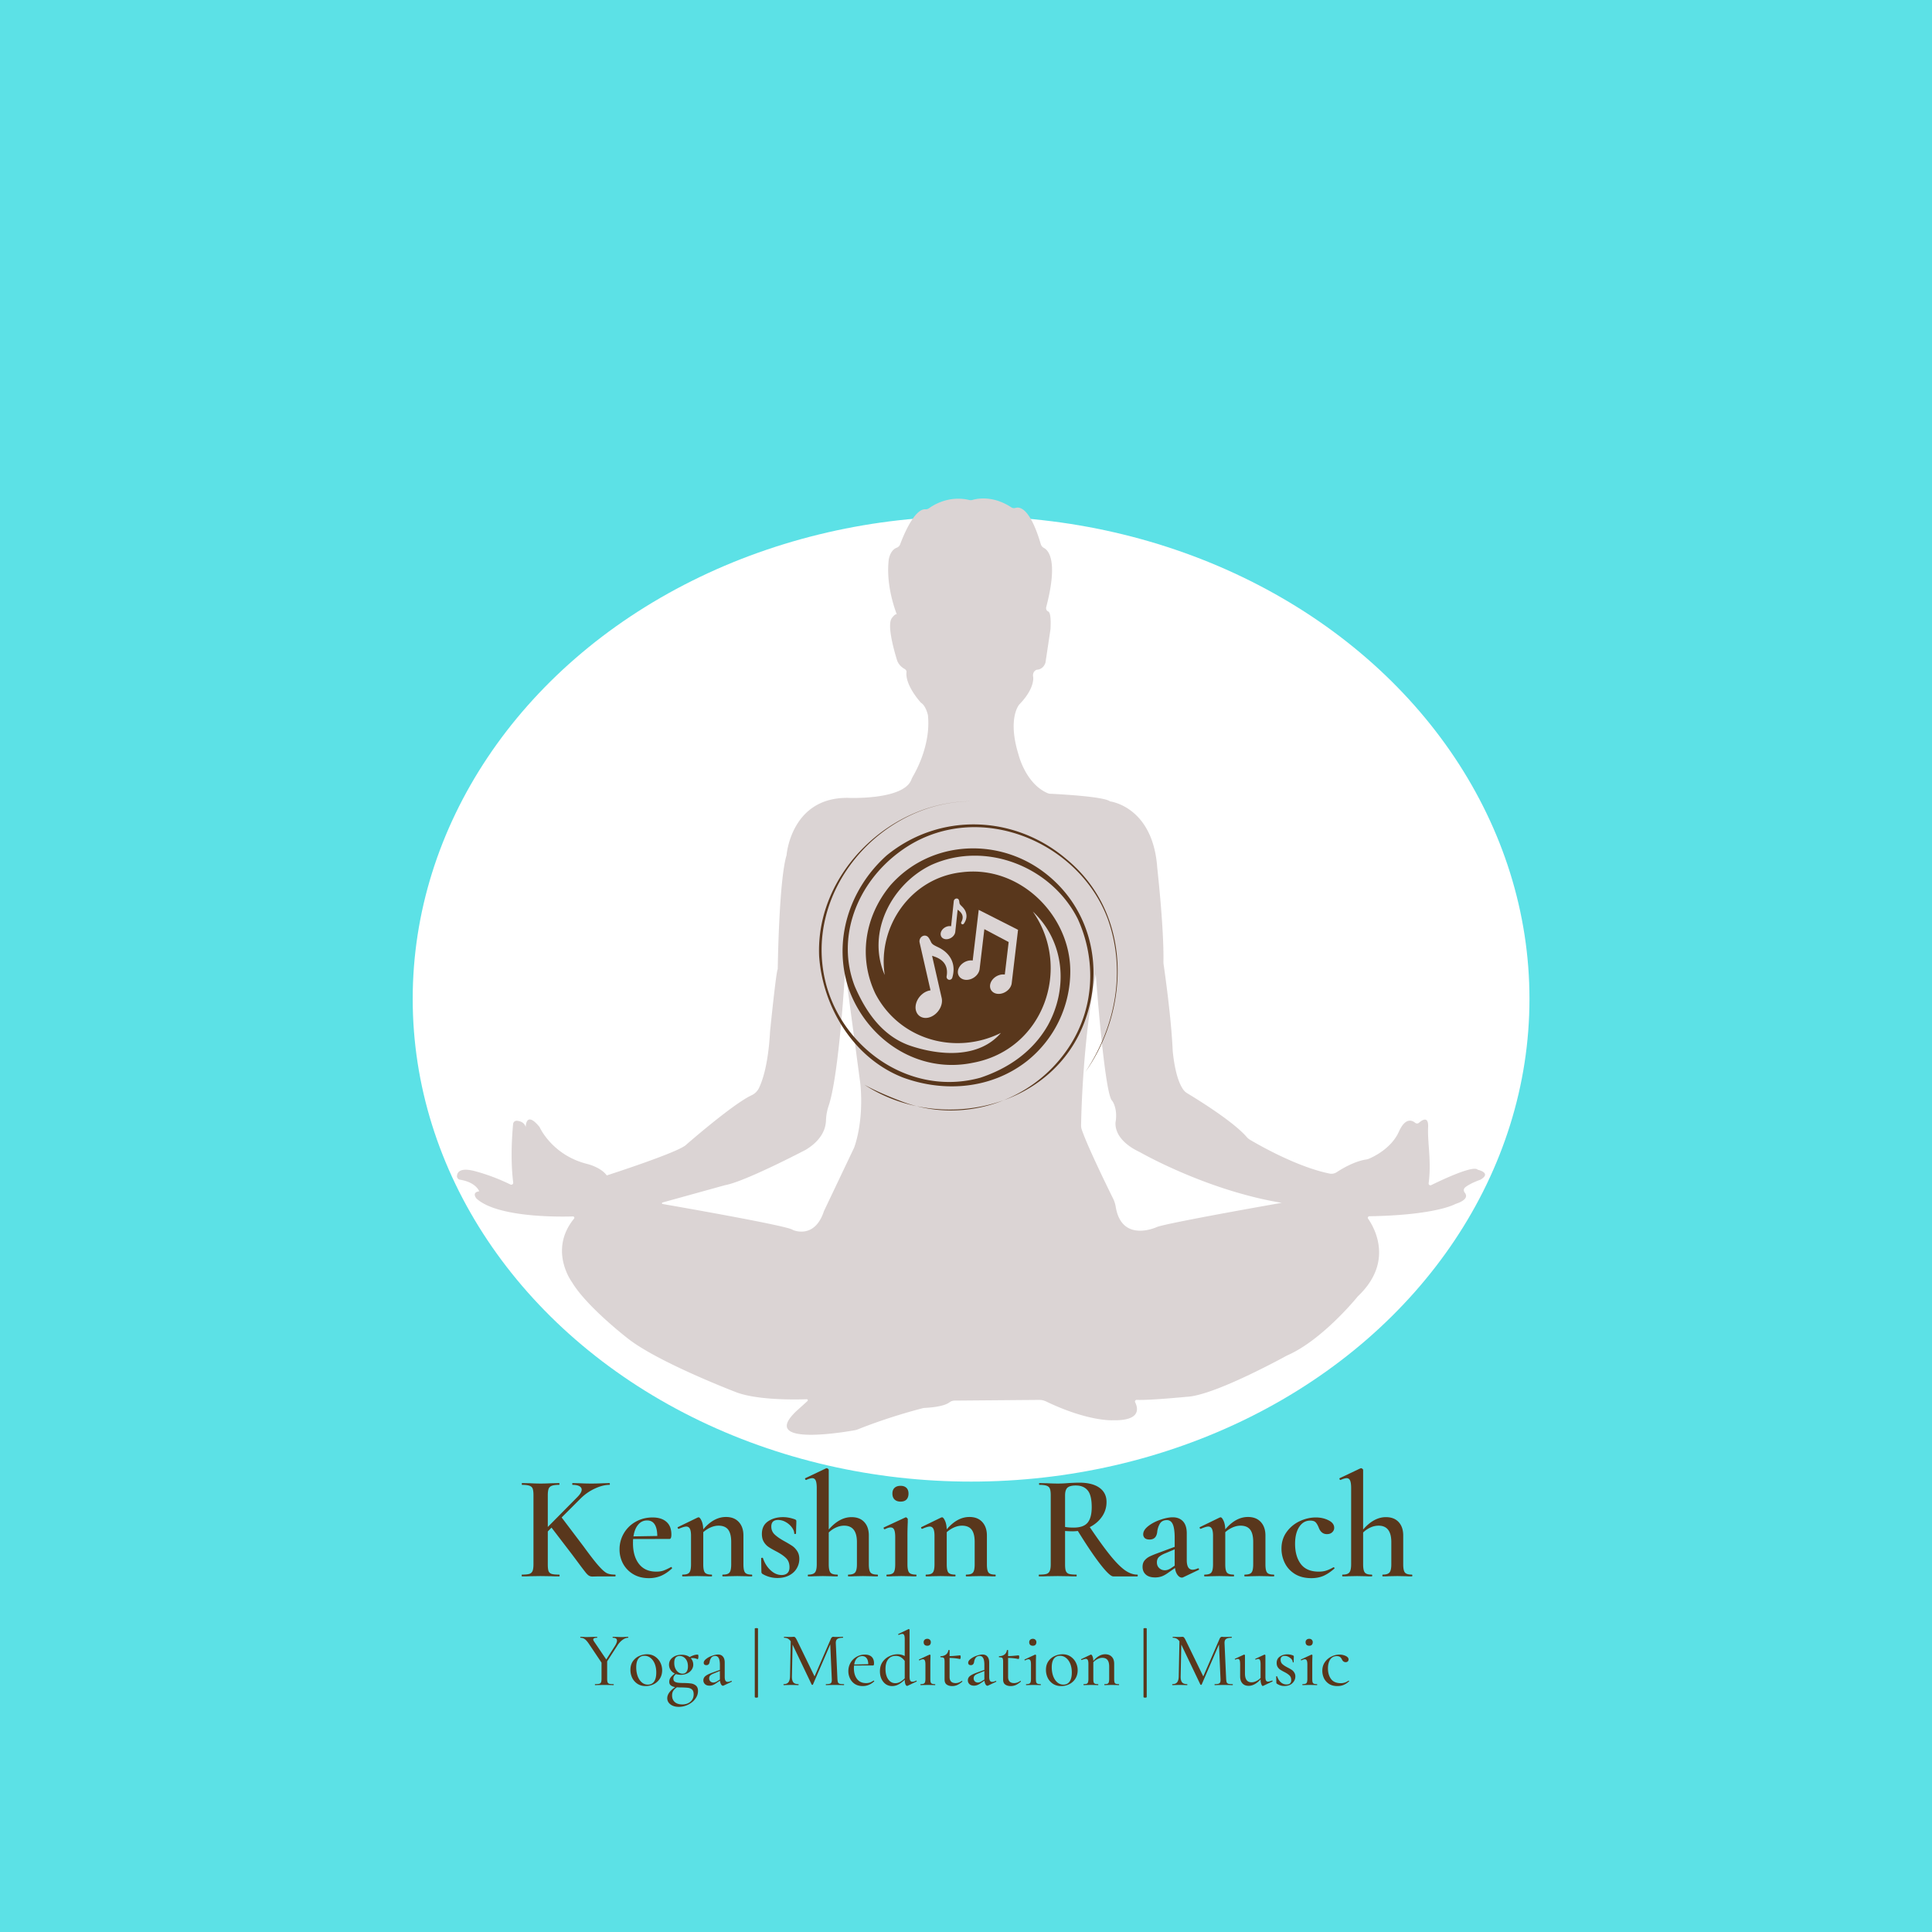 <svg xmlns="http://www.w3.org/2000/svg" xmlns:xlink="http://www.w3.org/1999/xlink" width="500" height="500" version="1.0" viewBox="0 0 375 375"><defs><path id="a" fill="#fff" d="M-37.5-37.5h450v450h-450z"/></defs><defs><clipPath id="c"><path d="M185 176h12.61v17H185Zm0 0"/></clipPath><clipPath id="d"><path d="M177.36 181H186v16.61h-8.64Zm0 0"/></clipPath><clipPath id="e"><path d="M182 174.36h6V183h-6Zm0 0"/></clipPath><filter id="b" width="1.613" height="1.719" x="-.306" y="-.36" style="color-interpolation-filters:sRGB"><feGaussianBlur result="blur" stdDeviation="27.665 28.086"/></filter></defs><use xlink:href="#a"/><use xlink:href="#a"/><path fill="#5ce1e6" d="M-37.5-37.5h450v450h-450z"/><ellipse cx="188.487" cy="193.887" rx="108.382" ry="93.69" style="fill:#fff;fill-rule:evenodd;stroke-width:.755;filter:url(#b);fill-opacity:1"/><path fill="#dbd4d4" d="M286.817 227.042c-.817-.942-7.043 2.016-9.02 2.992a.347.347 0 0 1-.496-.363c.567-4.274-.246-7.93-.105-10.844.11-2.262-1.117-1.473-1.77-.902a.58.58 0 0 1-.754.004c-.609-.504-1.894-1.051-3.144 1.718-1.469 3.27-4.926 4.887-5.867 5.282a1.962 1.962 0 0 1-.473.125c-2.262.34-4.633 1.746-5.723 2.46-.41.27-.914.376-1.402.274-6.277-1.27-13.7-5.527-15.453-6.566a2.749 2.749 0 0 1-.64-.543c-2.63-3.051-9.86-7.477-11.493-8.457a2.67 2.67 0 0 1-.754-.664c-1.726-2.278-2.11-7.75-2.11-7.75-.273-6.227-1.523-15.024-1.757-16.625a3.257 3.257 0 0 1-.031-.516c.11-6.555-1.2-18.191-1.2-18.191-.816-11.954-9.167-12.926-9.167-12.926-1.165-.957-10.145-1.414-11.645-1.485a1.331 1.331 0 0 1-.414-.09c-4.32-1.812-5.691-7.468-5.691-7.468-2.235-7.172.152-9.785.152-9.785 3.055-3.137 2.683-5.301 2.683-5.301-.222-1.121.668-1.422.668-1.422 1.418-.074 1.72-1.418 1.72-1.418l.968-6.426c.14-2.539-.125-3.328-.445-3.468-.325-.137-.47-.52-.38-.86 2.34-8.914.462-10.996-.456-11.476a1.245 1.245 0 0 1-.614-.774c-2.074-7-4.074-7.25-4.886-6.996a.955.955 0 0 1-.817-.105c-3.582-2.348-6.648-1.707-7.558-1.438a1.1 1.1 0 0 1-.563.02c-3.855-.93-6.851.863-7.851 1.586-.207.144-.45.226-.7.21-2.148-.136-4.27 5.079-4.914 6.801-.113.301-.351.54-.652.653-1.316.484-1.559 2.324-1.559 2.324-.523 4.484.907 8.883 1.555 10.598-.187-.051-.484.109-.96.753-.915 1.239.26 5.688.991 8.082.235.774.786 1.383 1.485 1.778.511.285.36.742.36.742-.153 2.617 2.835 5.828 2.835 5.828.965.602 1.34 2.39 1.34 2.39.555 5.278-1.914 10.15-2.813 11.723-.16.278-.304.555-.421.852-1.583 3.984-12.348 3.488-12.348 3.488-11.031-.074-11.856 11.133-11.856 11.133-1.492 4.856-1.71 22.113-1.71 22.113-.301.223-1.493 12.102-1.493 12.102-.34 6.234-1.422 9.465-2.152 10.969a3.023 3.023 0 0 1-1.457 1.418c-3.652 1.71-12.649 9.57-12.649 9.57-1.265 1.418-15.433 5.977-15.433 5.977-1.195-1.625-3.805-2.227-3.805-2.227-6.86-1.715-9.246-7.172-9.246-7.172-2.684-3.285-2.684 0-2.684 0-.277-.91-1.105-1.152-1.71-1.207a.689.689 0 0 0-.739.629c-.547 5.855-.183 9.8.02 11.352a.38.38 0 0 1-.543.39 38.007 38.007 0 0 0-6.801-2.57c-2.945-.801-3.516.176-3.574.906a.696.696 0 0 0 .59.73c3.129.497 3.73 2.25 3.73 2.25-1.566.223-.52 1.419-.52 1.419 4.063 3.68 15.899 3.546 18.708 3.46a.262.262 0 0 1 .21.434c-5.035 6.2-.351 12.39-.351 12.39 2.836 4.708 10.664 10.758 10.664 10.758 5.742 4.633 20.953 10.458 20.953 10.458 4.086 1.664 11.781 1.519 13.91 1.445.188-.008.278.226.14.351l-2.046 1.848c-7.492 6.938 8.652 4.273 11.223 3.816.218-.043.433-.105.644-.187 5.907-2.367 11.559-3.836 12.578-4.094a1.6 1.6 0 0 1 .329-.05c3.12-.16 4.351-.715 4.835-1.083.286-.218.641-.336.997-.34l16.394-.136c.469-.004.938.101 1.363.304 8.184 3.934 12.934 3.649 12.934 3.649 5.527.117 4.918-2.352 4.355-3.48a.327.327 0 0 1 .305-.477c2.434.117 9.73-.598 9.73-.598 5.368-.226 19.391-7.992 19.391-7.992 6.934-2.988 13.793-11.504 13.793-11.504 7.016-6.644 3.235-13.285 1.992-15.074a.302.302 0 0 1 .246-.473c13.016-.21 16.707-2.383 16.707-2.383 2.458-.804 2.215-1.707 1.797-2.214a.705.705 0 0 1 .086-1.004c1.04-.844 2.965-1.489 2.965-1.489 2.3-1.34-.531-1.941-.531-1.941zm-121.063-4.215-5.824 12.242c-1.828 5.606-6.05 3.66-6.05 3.66-.622-.726-21.329-4.347-25.278-5.035-.152-.027-.164-.246-.012-.289l12.157-3.367c3.882-.688 15.644-6.863 15.644-6.863 3.207-1.934 3.883-4.219 3.93-5.664a9.87 9.87 0 0 1 .508-2.84c1.824-5.39 2.918-21.59 3.16-25.528.004-.101.152-.105.168-.004l2.851 21.332c.688 7.665-1.254 12.356-1.254 12.356zm58.813 15.332s-6.86 3.219-8.012-3.96a5.694 5.694 0 0 0-.512-1.571c-1.273-2.578-5.086-10.39-6.086-13.418a2.204 2.204 0 0 1-.117-.762c.036-2.437.356-16.379 2.848-29.37 0 0 1.652 22.718 3.117 24.51.082.102.164.204.223.313.265.48.77 1.676.562 3.492-.008.079-.02.165-.035.243-.094.5-.433 3.582 4.696 5.996 0 0 12.906 7.433 27.527 9.836.004-.004-22.152 3.886-24.211 4.691zm0 0"/><path fill="#59371c" d="M167.742 210.52c14.535 9.539 36.727 4.828 42.91-12.575 3.641-10.148 1.094-21.75-8.004-28.636-9.093-6.887-22.191-6.16-29.832 2.539-5.093 6.16-6.183 14.136-2.91 21.023 4.73 9.063 15.645 11.965 24.375 7.613-4.367 5.075-12.004 4.352-17.46 2.54-5.458-1.813-8.735-6.528-10.919-11.602-3.636-9.426.368-19.938 8.735-26.098 14.187-10.515 34.562-2.539 40.383 13.047 3.636 10.152 1.453 21.027-4.368 29.727 8.73-12.325 9.098-30.813-3.636-41.325-10.188-8.699-24.739-9.062-34.926-.726-7.278 6.523-10.55 16.676-7.278 26.101 3.641 9.786 13.461 16.313 24.012 14.137 13.824-2.539 19.281-18.488 11.64-29.363 6.188 5.8 6.915 14.863 2.911 22.113-2.91 5.074-7.637 8.336-13.094 10.149-13.097 3.625-26.195-5.075-29.832-17.762-5.094-18.125 10.547-36.25 28.738-35.887-16.007-.363-30.921 13.774-30.195 30.086.727 10.152 6.914 19.938 16.371 23.563 8.004 2.902 17.098 2.175 24.012-3.262a22.29 22.29 0 0 0 3.52-3.531 22.026 22.026 0 0 0 2.648-4.223 22.203 22.203 0 0 0 1.64-4.7 21.97 21.97 0 0 0 .56-4.945c0-10.875-9.825-20.664-21.102-19.214-9.82 1.09-16.371 10.515-14.914 19.941-3.641-8.34 1.453-17.766 9.093-21.39 10.551-4.712 23.285.363 28.38 10.515 3.636 7.973 3.273 17.398-1.821 25.012-7.277 10.87-21.102 14.86-32.652 10.285-4.766-1.817-6.985-3.152-6.985-3.152Zm-45.83 107.183c.02 0 .031.031.031.094 0 .062-.012.093-.031.093-.344 0-.711.14-1.094.422-.387.281-.73.668-1.031 1.156l-1.938 3v3.391c0 .313.032.543.094.688.063.136.172.23.328.28.164.044.438.063.813.063.031 0 .047.032.047.094 0 .063-.016.094-.047.094-.313 0-.555-.004-.719-.016l-1.063-.015-1.046.015c-.188.012-.446.016-.766.016-.012 0-.016-.031-.016-.094 0-.062.004-.094.016-.094.375 0 .644-.02.812-.062a.518.518 0 0 0 .36-.297c.062-.145.094-.367.094-.672v-3.14l-2.422-3.61c-.305-.457-.578-.773-.828-.953a1.413 1.413 0 0 0-.829-.266c-.03 0-.046-.031-.046-.093 0-.063.015-.094.046-.094l.532.015c.238.024.41.032.515.032.344 0 .785-.008 1.328-.032l.829-.015c.02 0 .03.031.03.094 0 .062-.01.093-.03.093-.493 0-.735.117-.735.344 0 .094.055.227.172.39l2.36 3.485 1.734-2.719c.226-.383.344-.695.344-.937 0-.375-.274-.563-.813-.563-.023 0-.031-.031-.031-.093 0-.063.008-.094.031-.094l.719.015c.406.024.765.032 1.078.032.176 0 .383-.008.625-.032Zm3.408 9.562c-.594 0-1.117-.14-1.563-.422a2.941 2.941 0 0 1-1.031-1.14 3.534 3.534 0 0 1-.36-1.594c0-.645.157-1.195.47-1.656.32-.457.726-.797 1.218-1.016a3.671 3.671 0 0 1 1.531-.344c.594 0 1.11.149 1.547.438.446.293.79.68 1.031 1.156.239.469.36.969.36 1.5 0 .617-.149 1.156-.438 1.625a2.937 2.937 0 0 1-1.172 1.078 3.47 3.47 0 0 1-1.593.375Zm.437-.281c.508 0 .906-.191 1.188-.578.289-.395.437-.988.437-1.781 0-.633-.101-1.196-.297-1.688-.199-.488-.476-.867-.828-1.14a1.85 1.85 0 0 0-1.172-.407c-.511 0-.906.196-1.187.578-.274.375-.406.93-.406 1.657 0 .625.093 1.199.28 1.718.196.512.462.914.798 1.204.343.292.738.437 1.187.437Zm7.069-.312c.54.011.977.042 1.313.093a1.8 1.8 0 0 1 .921.39c.282.227.422.583.422 1.063 0 .551-.18 1.063-.531 1.532-.344.468-.809.843-1.39 1.125a4.073 4.073 0 0 1-1.813.422c-.68 0-1.219-.165-1.625-.485-.406-.312-.61-.71-.61-1.187 0-.73.508-1.45 1.532-2.157-.367-.062-.649-.18-.844-.343-.2-.157-.297-.383-.297-.688 0-.3.082-.57.25-.812.176-.25.453-.516.828-.797a1.904 1.904 0 0 1-.828-.703 1.823 1.823 0 0 1-.297-1c0-.57.227-1.036.688-1.391.469-.363 1.05-.547 1.75-.547.633 0 1.156.152 1.562.453.282-.156.547-.273.797-.36.25-.081.52-.124.813-.124.03 0 .05.039.062.11.02.073.031.156.031.25 0 .116-.015.241-.046.374-.032.125-.07.18-.11.157a2.474 2.474 0 0 0-1.015-.22c-.149 0-.25.009-.313.016.32.368.484.79.484 1.266a1.7 1.7 0 0 1-.312.984 2.171 2.171 0 0 1-.86.72 2.772 2.772 0 0 1-1.234.265 3.42 3.42 0 0 1-.953-.14c-.18.148-.309.292-.39.437a.936.936 0 0 0-.11.453c0 .23.066.406.203.531.133.117.352.2.656.25.301.043.723.063 1.266.063Zm-.922-5.25c-.324 0-.578.109-.765.328-.18.21-.266.543-.266 1 0 .437.078.82.234 1.14.157.313.352.555.594.719a1.3 1.3 0 0 0 .766.25c.32 0 .578-.113.765-.344.196-.238.297-.597.297-1.078 0-.613-.156-1.101-.469-1.469-.312-.363-.699-.546-1.156-.546Zm.516 9.406c.656 0 1.187-.18 1.594-.531.414-.356.625-.836.625-1.438 0-.398-.094-.695-.282-.89-.187-.188-.445-.31-.765-.36-.313-.043-.758-.07-1.328-.078a8.6 8.6 0 0 1-.86-.031 2.378 2.378 0 0 0-.703.656c-.168.25-.25.555-.25.922 0 .539.172.969.516 1.281.351.313.836.469 1.453.469Zm9.544-4.563c.039 0 .066.028.078.078.008.043-.008.075-.047.094l-1.547.735a.237.237 0 0 1-.125.03c-.136 0-.257-.09-.36-.265-.105-.176-.179-.414-.218-.719l-.75.5c-.242.168-.46.29-.656.36-.188.07-.39.11-.61.11-.386 0-.683-.102-.89-.298a.973.973 0 0 1-.313-.75c0-.312.125-.578.375-.797.258-.218.672-.43 1.235-.64l1.594-.578v-.985c0-.601-.079-1.039-.235-1.312-.148-.27-.37-.406-.672-.406-.336 0-.59.117-.765.343-.168.23-.274.492-.313.782-.062.437-.273.656-.625.656-.18 0-.312-.04-.406-.125a.467.467 0 0 1-.125-.328c0-.25.156-.5.469-.75a3.81 3.81 0 0 1 1.14-.61c.446-.164.836-.25 1.172-.25.414 0 .735.137.953.407.227.261.344.64.344 1.14v2.766c0 .344.047.601.14.765a.473.473 0 0 0 .438.235c.188 0 .414-.063.688-.188ZM139.73 326v-1.672l-1.25.515c-.274.106-.48.23-.625.375-.137.137-.204.32-.204.547a.8.8 0 0 0 .235.594.82.82 0 0 0 .594.219c.195 0 .421-.07.671-.219Zm6.77-9.891c0-.062.11-.094.329-.094.195 0 .297.032.297.094v13.281c0 .04-.032.07-.094.094a.791.791 0 0 1-.438 0c-.062-.023-.093-.055-.093-.094Zm17.292 10.781c.03 0 .047.032.047.094 0 .063-.016.094-.047.094-.313 0-.57-.004-.766-.016l-1.031-.015-1 .015c-.168.012-.39.016-.672.016-.024 0-.031-.031-.031-.094 0-.062.007-.094.03-.094.333 0 .579-.023.735-.078a.481.481 0 0 0 .328-.281c.063-.145.082-.367.063-.672l-.297-6.672-3.36 7.781c-.023.043-.058.063-.109.063a.182.182 0 0 1-.14-.063l-3.703-7.75-.125 6.172c-.012.532.082.918.28 1.157.196.23.524.343.985.343.02 0 .031.032.031.094 0 .063-.011.094-.03.094a8.65 8.65 0 0 1-.641-.016l-.813-.015-.812.015a8.043 8.043 0 0 1-.594.016c-.031 0-.047-.031-.047-.094 0-.062.016-.094.047-.094.406 0 .707-.117.906-.36.195-.237.3-.616.313-1.14l.14-6.812c-.305-.457-.726-.688-1.265-.688-.032 0-.047-.031-.047-.093 0-.063.015-.094.047-.094l.593.015c.102.012.25.016.438.016.195 0 .363-.004.5-.016.133-.007.238-.015.312-.015a.38.38 0 0 1 .313.14c.082.086.207.297.375.641l3.36 6.906 3.171-7.312c.113-.25.266-.375.453-.375.05 0 .125.008.219.015.101.012.234.016.39.016l.75-.016c.114-.007.286-.015.516-.015.02 0 .031.031.031.094 0 .062-.011.093-.03.093-.5 0-.86.078-1.079.235-.21.148-.309.422-.297.828l.313 6.906c.02.313.054.543.109.688.063.136.176.23.344.28.164.044.43.063.797.063Zm5.794-.687c.03 0 .054.023.078.062.031.032.035.063.015.094-.668.605-1.406.906-2.218.906-.594 0-1.102-.133-1.516-.39a2.623 2.623 0 0 1-.953-1.078 3.22 3.22 0 0 1-.328-1.438c0-.582.14-1.117.422-1.61a3.071 3.071 0 0 1 1.156-1.156 3.137 3.137 0 0 1 1.625-.437c.582 0 1.023.148 1.328.437.3.293.453.715.453 1.266 0 .273-.058.406-.172.406l-3.703.016c-.023.219-.031.39-.031.516 0 .867.203 1.562.61 2.093.406.532.984.797 1.734.797.3 0 .554-.035.765-.11.207-.07.446-.195.719-.374Zm-2.235-4.75c-.418 0-.761.148-1.031.437-.273.282-.445.68-.516 1.188l2.72-.063c0-.508-.106-.894-.313-1.156-.2-.27-.485-.406-.86-.406Zm10.506 4.75c.03 0 .05.027.062.078.02.055.02.086 0 .094l-1.734.828a.982.982 0 0 1-.11.031c-.125 0-.234-.105-.328-.312-.086-.22-.133-.516-.14-.891-.368.367-.75.664-1.157.89a2.612 2.612 0 0 1-1.312.344 2.18 2.18 0 0 1-1.172-.343c-.356-.239-.64-.579-.86-1.016-.21-.438-.312-.942-.312-1.516 0-.718.172-1.32.516-1.812.351-.5.797-.867 1.328-1.11a3.675 3.675 0 0 1 1.578-.375c.508 0 .973.118 1.39.344v-3.297c0-.363-.039-.617-.109-.765a.385.385 0 0 0-.375-.235c-.125 0-.344.063-.656.188h-.031c-.043 0-.075-.02-.094-.063-.012-.05 0-.086.031-.11l1.953-.937a.212.212 0 0 1 .078-.015c.032 0 .063.015.094.047.031.03.047.062.047.093v9.063c0 .367.04.625.125.781a.426.426 0 0 0 .406.235c.25 0 .5-.07.75-.22Zm-4.079.5c.332 0 .645-.082.938-.25.3-.164.598-.395.89-.688v-3.375a2.461 2.461 0 0 0-.75-.718c-.28-.176-.62-.266-1.015-.266-.606 0-1.086.219-1.438.656-.355.438-.53 1.063-.53 1.875 0 .836.175 1.508.53 2.016.352.5.813.75 1.375.75Zm6.222-7.266c-.231 0-.407-.055-.532-.172-.125-.125-.187-.297-.187-.515 0-.196.062-.352.187-.47.125-.124.3-.187.531-.187.207 0 .367.063.485.188a.612.612 0 0 1 .187.469c0 .218-.062.39-.187.515-.118.117-.278.172-.485.172Zm-1.298 7.64c-.03 0-.046-.03-.046-.093 0-.062.015-.094.046-.094.364 0 .61-.062.735-.187.125-.133.187-.414.187-.844v-2.781c0-.352-.039-.61-.11-.766-.073-.164-.198-.25-.374-.25-.18 0-.399.074-.656.219h-.016c-.043 0-.074-.024-.094-.078-.023-.051-.011-.086.032-.11l1.984-.921.062-.016c.032 0 .063.016.094.047.04.031.063.058.063.078 0 .074-.008.277-.016.61a34.58 34.58 0 0 0-.016 1.171v2.797c0 .293.02.512.063.656.05.149.14.246.266.297.132.055.332.078.593.078.02 0 .032.032.032.094 0 .063-.012.094-.032.094-.25 0-.449-.004-.593-.016l-.813-.015-.844.015c-.136.012-.32.016-.547.016Zm8-.827c.031 0 .054.027.078.078.02.043.016.074-.016.094-.367.304-.699.523-1 .656a2.483 2.483 0 0 1-.953.187c-.43 0-.781-.101-1.062-.297-.274-.195-.407-.52-.407-.968v-3.5c0-.239-.023-.414-.062-.532a.342.342 0 0 0-.203-.234c-.106-.039-.278-.062-.516-.062-.023 0-.031-.032-.031-.094 0-.07.008-.11.031-.11.426-.007.77-.113 1.031-.312.27-.195.43-.477.485-.844.008-.031.05-.047.125-.047.07 0 .11.016.11.047v1.14c.476-.007 1.16-.062 2.046-.155.031 0 .055.039.078.109.02.074.031.152.031.234a.745.745 0 0 1-.046.266c-.032.086-.07.121-.11.11-.555-.126-1.219-.196-2-.22v3.688c0 .805.39 1.203 1.172 1.203.414 0 .816-.14 1.203-.422Zm6.598.015c.038 0 .066.028.077.078.008.043-.008.075-.047.094l-1.547.735a.237.237 0 0 1-.125.03c-.136 0-.257-.09-.359-.265-.105-.176-.18-.414-.219-.719l-.75.5c-.242.168-.46.29-.656.36-.187.07-.39.11-.61.11-.386 0-.683-.102-.89-.298a.973.973 0 0 1-.312-.75c0-.312.125-.578.375-.797.257-.218.671-.43 1.234-.64l1.594-.578v-.985c0-.601-.078-1.039-.235-1.312-.148-.27-.37-.406-.672-.406-.335 0-.59.117-.765.343-.168.23-.274.492-.313.782-.062.437-.273.656-.625.656-.18 0-.312-.04-.406-.125a.467.467 0 0 1-.125-.328c0-.25.156-.5.469-.75a3.81 3.81 0 0 1 1.14-.61c.446-.164.836-.25 1.172-.25.414 0 .735.137.953.407.227.261.344.64.344 1.14v2.766c0 .344.047.601.14.765.095.157.24.235.438.235.188 0 .414-.063.688-.188Zm-2.235-.265v-1.672l-1.25.515c-.274.106-.48.23-.625.375-.137.137-.203.32-.203.547a.8.8 0 0 0 .234.594.82.82 0 0 0 .594.219c.195 0 .422-.07.672-.219Zm6.998.25c.031 0 .055.027.078.078.02.043.016.074-.016.094-.367.304-.699.523-1 .656a2.483 2.483 0 0 1-.953.187c-.43 0-.78-.101-1.062-.297-.274-.195-.406-.52-.406-.968v-3.5a1.77 1.77 0 0 0-.063-.532.342.342 0 0 0-.203-.234c-.106-.039-.277-.062-.516-.062-.023 0-.03-.032-.03-.094 0-.07.007-.11.03-.11.426-.007.77-.113 1.032-.312.27-.195.43-.477.484-.844.008-.031.05-.047.125-.047.07 0 .11.016.11.047v1.14c.476-.007 1.16-.062 2.046-.155.031 0 .055.039.078.109.02.074.032.152.032.234a.745.745 0 0 1-.047.266c-.032.086-.07.121-.11.11-.554-.126-1.218-.196-2-.22v3.688c0 .805.391 1.203 1.172 1.203.414 0 .817-.14 1.203-.422Zm2.425-6.813c-.23 0-.406-.055-.53-.172-.126-.125-.188-.297-.188-.515 0-.196.062-.352.187-.47.125-.124.3-.187.531-.187.207 0 .368.063.485.188a.612.612 0 0 1 .187.469c0 .218-.062.39-.187.515-.117.117-.278.172-.485.172Zm-1.296 7.64c-.032 0-.047-.03-.047-.093 0-.062.015-.094.047-.094.363 0 .609-.062.734-.187.125-.133.187-.414.187-.844v-2.781c0-.352-.039-.61-.109-.766-.074-.164-.2-.25-.375-.25-.18 0-.398.074-.656.219h-.016c-.043 0-.074-.024-.094-.078-.023-.051-.011-.086.032-.11l1.984-.921.063-.016c.03 0 .062.016.093.047.04.031.063.058.063.078 0 .074-.008.277-.016.61a34.58 34.58 0 0 0-.015 1.171v2.797c0 .293.02.512.062.656.05.149.14.246.266.297.132.055.332.078.593.078.02 0 .032.032.032.094 0 .063-.012.094-.032.094-.25 0-.449-.004-.593-.016l-.813-.015-.844.015c-.136.012-.32.016-.546.016Zm6.78.188c-.594 0-1.117-.14-1.562-.422a2.941 2.941 0 0 1-1.032-1.14 3.534 3.534 0 0 1-.359-1.594c0-.645.156-1.195.469-1.656.32-.457.726-.797 1.219-1.016a3.671 3.671 0 0 1 1.53-.344c.595 0 1.11.149 1.548.438.445.293.789.68 1.03 1.156.24.469.36.969.36 1.5 0 .617-.148 1.156-.437 1.625a2.937 2.937 0 0 1-1.172 1.078 3.47 3.47 0 0 1-1.594.375Zm.438-.281c.507 0 .906-.191 1.187-.578.29-.395.438-.988.438-1.781 0-.633-.102-1.196-.297-1.688-.2-.488-.477-.867-.828-1.14a1.85 1.85 0 0 0-1.172-.407c-.512 0-.906.196-1.188.578-.273.375-.406.93-.406 1.657 0 .625.094 1.199.281 1.718.196.512.461.914.797 1.204.344.292.738.437 1.188.437Zm10.756-.094c.031 0 .047.032.047.094 0 .063-.016.094-.047.094-.25 0-.445-.004-.578-.016l-.813-.015-.812.015a7.387 7.387 0 0 1-.578.016c-.024 0-.032-.031-.032-.094 0-.062.008-.094.032-.094.257 0 .453-.023.578-.078a.423.423 0 0 0 .25-.297c.05-.144.078-.363.078-.656v-2.375c0-.582-.11-1.008-.328-1.281-.211-.281-.547-.422-1.016-.422-.293 0-.594.078-.906.234a2.792 2.792 0 0 0-.828.625v3.219c0 .293.02.512.062.656.051.149.14.246.266.297.133.055.332.078.594.078.03 0 .047.032.047.094 0 .063-.016.094-.047.094-.25 0-.45-.004-.594-.016l-.797-.015-.812.015a7.78 7.78 0 0 1-.579.016c-.03 0-.046-.031-.046-.094 0-.062.015-.094.046-.094.258 0 .454-.023.579-.078a.423.423 0 0 0 .25-.297c.05-.144.078-.363.078-.656v-2.937c0-.333-.043-.57-.125-.72a.425.425 0 0 0-.391-.218c-.148 0-.414.074-.797.219h-.015c-.032 0-.06-.02-.079-.063-.023-.05-.011-.086.032-.11l1.797-.858.078-.016c.101 0 .203.117.297.344.093.218.144.515.156.89.726-.863 1.492-1.297 2.297-1.297.55 0 .976.164 1.28.485.313.312.47.765.47 1.36v2.921c0 .293.02.512.062.656.04.149.125.246.25.297.133.055.332.078.594.078Zm4.786-10.781c0-.062.11-.094.328-.094.196 0 .297.032.297.094v13.281c0 .04-.031.07-.094.094a.791.791 0 0 1-.438 0c-.062-.023-.093-.055-.093-.094Zm17.291 10.781c.031 0 .047.032.047.094 0 .063-.016.094-.047.094-.312 0-.57-.004-.766-.016l-1.03-.015-1 .015a10.13 10.13 0 0 1-.673.016c-.023 0-.03-.031-.03-.094 0-.062.007-.094.03-.094.332 0 .578-.023.735-.078a.481.481 0 0 0 .328-.281c.062-.145.082-.367.062-.672l-.297-6.672-3.359 7.781c-.023.043-.058.063-.11.063a.182.182 0 0 1-.14-.063l-3.703-7.75-.125 6.172c-.012.532.082.918.281 1.157.196.23.524.343.985.343.02 0 .03.032.03.094 0 .063-.01.094-.03.094-.282 0-.496-.004-.641-.016l-.813-.015-.812.015a8.043 8.043 0 0 1-.594.016c-.031 0-.047-.031-.047-.094 0-.062.016-.094.047-.094.406 0 .707-.117.906-.36.196-.237.301-.616.313-1.14l.14-6.812c-.304-.457-.726-.688-1.265-.688-.031 0-.047-.031-.047-.093 0-.063.016-.094.047-.094l.594.015c.101.012.25.016.437.016.196 0 .364-.004.5-.016.133-.007.239-.015.313-.015.133 0 .238.047.312.14.082.086.207.297.375.641l3.36 6.906 3.171-7.312c.114-.25.266-.375.454-.375.05 0 .125.008.218.015.102.012.235.016.391.016l.75-.016c.113-.007.285-.015.516-.015.02 0 .03.031.03.094 0 .062-.01.093-.03.093-.5 0-.86.078-1.079.235-.21.148-.308.422-.296.828l.312 6.906c.02.313.055.543.11.688.062.136.175.23.343.28.164.044.43.063.797.063Zm7.669-.703c.04 0 .066.027.078.078.02.055.016.09-.015.11l-1.813.859-.062.016c-.094 0-.188-.121-.282-.36-.093-.25-.14-.562-.14-.937-.75.844-1.528 1.265-2.328 1.265-.512 0-.914-.16-1.204-.484-.293-.32-.437-.773-.437-1.36v-2.296c0-.383-.031-.66-.094-.828-.062-.164-.18-.25-.344-.25-.117 0-.28.043-.5.125h-.015c-.031 0-.059-.02-.078-.063-.012-.05 0-.082.031-.094l1.719-.796.062-.016c.031 0 .063.016.094.047.039.031.062.058.062.078v3.531c0 1.149.422 1.719 1.266 1.719.3 0 .602-.07.906-.219a2.83 2.83 0 0 0 .86-.625v-2.61c0-.382-.04-.66-.11-.827-.062-.164-.172-.25-.328-.25-.125 0-.293.043-.5.125h-.031c-.031 0-.055-.02-.063-.063-.011-.05 0-.082.032-.094l1.718-.796.063-.016c.031 0 .062.016.094.047.039.031.062.058.062.078v4.156c0 .344.035.594.11.75.082.149.218.219.406.219.144 0 .398-.067.765-.203Zm1.654-4.031c0 .344.11.621.328.828.219.211.547.43.984.656.352.18.63.336.828.469.196.125.364.297.5.516.145.218.22.476.22.765 0 .512-.196.95-.579 1.313-.375.367-.898.547-1.563.547-.261 0-.511-.04-.75-.11a2.776 2.776 0 0 1-.703-.343c-.062-.04-.093-.102-.093-.188l-.032-1.219c0-.02.024-.031.078-.031.063-.008.098 0 .11.031.176.5.422.887.734 1.157.32.273.688.406 1.094.406.289 0 .516-.067.672-.203.156-.145.234-.352.234-.625 0-.407-.117-.711-.344-.922-.218-.219-.554-.442-1-.672a8.324 8.324 0 0 1-.796-.453 1.648 1.648 0 0 1-.485-.5c-.137-.219-.203-.485-.203-.797 0-.54.203-.953.61-1.234.406-.29.89-.438 1.453-.438.406 0 .78.074 1.125.219.093.043.14.101.14.172 0 .21-.008.375-.015.5l-.016.64c0 .024-.031.032-.094.032-.054 0-.078-.008-.078-.032 0-.312-.172-.593-.516-.843-.335-.258-.687-.391-1.062-.391-.242 0-.434.062-.578.187-.137.118-.203.305-.203.563Zm5.566-2.719c-.23 0-.406-.055-.531-.172-.125-.125-.188-.297-.188-.515 0-.196.063-.352.188-.47.125-.124.3-.187.53-.187.208 0 .368.063.485.188a.612.612 0 0 1 .188.469c0 .218-.063.39-.188.515-.117.117-.277.172-.484.172Zm-1.297 7.64c-.031 0-.047-.03-.047-.093 0-.062.016-.094.047-.094.363 0 .61-.062.734-.187.125-.133.188-.414.188-.844v-2.781c0-.352-.04-.61-.11-.766-.074-.164-.199-.25-.375-.25-.18 0-.398.074-.656.219h-.015c-.043 0-.075-.024-.094-.078-.024-.051-.012-.086.031-.11l1.984-.921.063-.016c.031 0 .062.016.094.047.039.031.062.058.062.078 0 .074-.008.277-.015.61a34.58 34.58 0 0 0-.016 1.171v2.797c0 .293.02.512.062.656a.462.462 0 0 0 .266.297c.133.055.332.078.594.078.02 0 .031.032.031.094 0 .063-.012.094-.031.094-.25 0-.45-.004-.594-.016l-.812-.015-.844.015c-.137.012-.32.016-.547.016Zm6.765.188c-.656 0-1.203-.14-1.64-.422a2.767 2.767 0 0 1-.985-1.109 3.392 3.392 0 0 1-.313-1.437c0-.633.16-1.188.485-1.657a3.282 3.282 0 0 1 1.265-1.093 3.453 3.453 0 0 1 1.578-.391c.446 0 .852.09 1.22.266.363.18.546.402.546.671 0 .157-.055.29-.156.391a.59.59 0 0 1-.406.14c-.325 0-.57-.179-.735-.546-.105-.219-.23-.375-.375-.469-.148-.102-.355-.156-.625-.156-.543 0-.965.219-1.265.656-.293.438-.438 1.016-.438 1.734 0 .836.203 1.524.61 2.063.406.531 1.03.797 1.874.797.57 0 1.07-.16 1.5-.485h.032c.031 0 .054.016.078.047.031.032.031.059 0 .078a3.68 3.68 0 0 1-1.063.704 3.13 3.13 0 0 1-1.187.218Zm-140.21-21.634c.062 0 .093.059.093.172 0 .117-.03.172-.093.172h-3.235l-1.14.031a1.34 1.34 0 0 1-.704-.172c-.187-.113-.406-.328-.656-.64a78.86 78.86 0 0 1-1.39-1.829l-1.188-1.593-4.031-5.266-.719.75v6.375c0 .594.047 1.027.14 1.297.102.273.302.46.594.562.301.094.782.141 1.438.141.082 0 .125.059.125.172 0 .117-.043.172-.125.172-.617 0-1.105-.008-1.469-.031l-2.125-.032-2.047.032c-.375.023-.89.03-1.547.03-.03 0-.046-.054-.046-.171 0-.113.015-.172.046-.172.657 0 1.133-.047 1.438-.14a.99.99 0 0 0 .625-.579c.113-.28.172-.707.172-1.28v-13.423c0-.57-.055-.992-.156-1.265-.106-.27-.313-.457-.625-.563-.313-.113-.79-.172-1.422-.172-.043 0-.063-.054-.063-.172 0-.113.02-.172.063-.172l1.531.032a41.97 41.97 0 0 0 2.031.062c.582 0 1.297-.02 2.14-.062l1.454-.032c.062 0 .094.06.094.172 0 .118-.032.172-.094.172-.637 0-1.105.063-1.406.188-.305.117-.508.312-.61.593-.105.282-.156.711-.156 1.282v6.11l5.672-5.735c.602-.594.906-1.094.906-1.5 0-.29-.152-.52-.453-.688-.305-.164-.742-.25-1.312-.25-.043 0-.063-.054-.063-.172 0-.113.02-.172.063-.172l1.296.032c.852.043 1.63.062 2.329.062.75 0 1.507-.02 2.28-.062l1.25-.032c.052 0 .079.06.079.172 0 .118-.027.172-.078.172-.856 0-1.79.235-2.797.703a9.68 9.68 0 0 0-2.766 1.907l-3.718 3.718 4.265 5.641c1.313 1.805 2.301 3.074 2.969 3.812.664.743 1.191 1.2 1.578 1.375.383.18.906.266 1.563.266Zm10.893-1.484c.031 0 .07.043.125.125.05.074.055.133.015.172-.718.656-1.437 1.136-2.156 1.437-.71.29-1.48.438-2.312.438-1.18 0-2.2-.262-3.063-.782a5.347 5.347 0 0 1-1.969-2.047 5.836 5.836 0 0 1-.671-2.765 6.094 6.094 0 0 1 3.14-5.36c.977-.55 2.067-.828 3.266-.828 1.156 0 2.05.282 2.687.844.645.555.97 1.383.97 2.484 0 .563-.122.844-.36.844l-7.063.016c-.023.18-.031.445-.031.797 0 1.699.39 3.047 1.172 4.047.781.992 1.894 1.484 3.344 1.484.539 0 .992-.063 1.359-.188.375-.125.867-.351 1.484-.687Zm-4.672-9.032c-.71 0-1.293.278-1.75.829-.46.543-.762 1.296-.906 2.265l4.625-.078c-.032-2.008-.688-3.016-1.969-3.016Zm20.299 10.516c.062 0 .093.059.093.172 0 .117-.031.172-.094.172-.48 0-.855-.008-1.125-.031l-1.671-.032-1.657.032c-.293.023-.68.03-1.156.03-.062 0-.094-.054-.094-.171 0-.113.032-.172.094-.172.656 0 1.086-.133 1.297-.406.219-.27.328-.8.328-1.594v-4.344c0-1.082-.2-1.879-.594-2.39-.398-.508-1.023-.766-1.875-.766-.5 0-1.011.117-1.531.344a5.32 5.32 0 0 0-1.422.922v6.234c0 .793.102 1.324.313 1.594.218.273.656.406 1.312.406.05 0 .078.059.078.172 0 .117-.027.172-.078.172-.492 0-.871-.008-1.14-.031l-1.672-.032-1.688.032c-.273.023-.648.03-1.125.03-.062 0-.094-.054-.094-.171 0-.113.032-.172.094-.172.656 0 1.086-.133 1.297-.406.219-.27.328-.8.328-1.594V298.1c0-.625-.074-1.078-.219-1.36-.148-.289-.382-.437-.703-.437-.293 0-.777.148-1.453.437h-.031c-.074 0-.133-.046-.172-.14-.043-.102-.031-.164.031-.188l3.797-1.843c.113-.04.18-.063.203-.063.188 0 .38.219.578.656.207.43.32.993.344 1.688 1.352-1.602 2.82-2.406 4.406-2.406 1.063 0 1.891.324 2.485.968.601.649.906 1.524.906 2.625v5.594c0 .793.102 1.324.313 1.594.207.273.64.406 1.296.406Zm3.8-9.328c0 .594.203 1.094.61 1.5.414.406 1.019.836 1.812 1.281a25.1 25.1 0 0 1 1.61.953c.374.25.702.59.984 1.016.281.43.422.937.422 1.531 0 .656-.168 1.266-.5 1.828-.325.563-.809 1.016-1.454 1.36-.648.343-1.414.515-2.296.515a5.592 5.592 0 0 1-2.938-.812c-.117-.113-.172-.227-.172-.344l-.047-2.656c0-.063.051-.098.157-.11.101-.007.164.008.187.047.32.97.817 1.762 1.484 2.375.665.618 1.38.922 2.141.922.477 0 .852-.125 1.125-.375.27-.25.406-.625.406-1.125 0-.738-.214-1.32-.64-1.75-.43-.437-1.047-.867-1.86-1.297-.656-.343-1.168-.632-1.53-.875a3.068 3.068 0 0 1-.938-.984c-.262-.414-.391-.938-.391-1.563 0-1.093.398-1.91 1.203-2.453.8-.539 1.77-.812 2.906-.812.75 0 1.52.148 2.313.437.176.075.265.18.265.313 0 .45-.011.797-.03 1.047l-.032 1.39c0 .055-.059.078-.172.078-.117 0-.172-.023-.172-.078 0-.382-.156-.785-.469-1.203a3.68 3.68 0 0 0-1.187-1.031 2.969 2.969 0 0 0-1.469-.406c-.886 0-1.328.43-1.328 1.281Zm20.587 9.328c.07 0 .11.059.11.172 0 .117-.04.172-.11.172-.48 0-.867-.008-1.157-.031l-1.656-.032-1.64.032c-.293.023-.684.03-1.172.03-.055 0-.078-.054-.078-.171 0-.113.023-.172.078-.172.644 0 1.082-.14 1.312-.422.227-.281.344-.804.344-1.578v-4.312c0-2.125-.828-3.188-2.484-3.188-.524 0-1.047.121-1.579.36-.53.242-1 .562-1.406.968v6.172c0 .793.11 1.324.328 1.594.22.273.657.406 1.313.406.082 0 .125.059.125.172 0 .117-.043.172-.125.172-.48 0-.867-.008-1.156-.031l-1.657-.032-1.64.032c-.293.023-.68.03-1.157.03-.062 0-.093-.054-.093-.171 0-.113.031-.172.093-.172.633 0 1.067-.14 1.297-.422.227-.281.344-.804.344-1.578V288.82c0-.664-.07-1.149-.203-1.454-.137-.3-.355-.453-.656-.453-.293 0-.688.118-1.188.344h-.031c-.063 0-.121-.05-.172-.156-.043-.102-.031-.164.031-.188l4.016-1.906.156-.031c.07 0 .149.043.235.125.093.074.14.137.14.187v11.594c1.383-1.601 2.86-2.406 4.422-2.406 1.063 0 1.883.32 2.469.953.594.637.89 1.508.89 2.61v5.593c0 .793.11 1.324.329 1.594.226.273.671.406 1.328.406Zm4.511-14.171c-.5 0-.89-.134-1.172-.407-.28-.27-.421-.656-.421-1.156 0-.477.14-.848.421-1.11.282-.257.672-.39 1.172-.39.477 0 .852.133 1.125.39.27.262.407.633.407 1.11 0 .5-.133.886-.391 1.156-.262.273-.64.406-1.14.406Zm-2.656 14.515c-.062 0-.094-.055-.094-.172 0-.113.032-.172.094-.172.656 0 1.086-.133 1.297-.406.207-.27.312-.8.312-1.594v-5.281c0-.656-.07-1.129-.203-1.422-.136-.3-.367-.453-.687-.453-.293 0-.668.117-1.125.344h-.031c-.086 0-.149-.047-.188-.141-.031-.094-.023-.16.031-.203l4.172-1.938.094-.03c.07 0 .148.046.234.14.094.086.14.152.14.203v.61a55.673 55.673 0 0 0-.062 2.874v5.297c0 .793.11 1.324.329 1.594.226.273.671.406 1.328.406.062 0 .093.059.093.172 0 .117-.03.172-.093.172-.48 0-.868-.008-1.157-.031l-1.687-.032-1.672.032c-.273.023-.648.03-1.125.03Zm21.015-.344c.063 0 .094.059.094.172 0 .117-.031.172-.094.172-.48 0-.855-.008-1.125-.031l-1.672-.032-1.656.032c-.293.023-.68.03-1.156.03-.063 0-.094-.054-.094-.171 0-.113.031-.172.094-.172.656 0 1.086-.133 1.297-.406.218-.27.328-.8.328-1.594v-4.344c0-1.082-.2-1.879-.594-2.39-.398-.508-1.023-.766-1.875-.766-.5 0-1.012.117-1.531.344-.524.23-.996.539-1.422.922v6.234c0 .793.101 1.324.312 1.594.22.273.657.406 1.313.406.05 0 .078.059.078.172 0 .117-.027.172-.078.172-.492 0-.871-.008-1.14-.031l-1.673-.032-1.687.032c-.274.023-.649.03-1.125.03-.063 0-.094-.054-.094-.171 0-.113.031-.172.094-.172.656 0 1.086-.133 1.297-.406.218-.27.328-.8.328-1.594V298.1c0-.625-.074-1.078-.219-1.36-.148-.289-.383-.437-.703-.437-.293 0-.777.148-1.453.437h-.031c-.075 0-.133-.046-.172-.14-.043-.102-.032-.164.031-.188l3.797-1.843c.113-.04.18-.063.203-.063.187 0 .379.219.578.656.207.43.32.993.344 1.688 1.351-1.602 2.82-2.406 4.406-2.406 1.063 0 1.89.324 2.484.968.602.649.907 1.524.907 2.625v5.594c0 .793.101 1.324.312 1.594.207.273.64.406 1.297.406Zm27.577 0c.062 0 .094.059.094.172 0 .117-.032.172-.094.172h-4.672c-.438 0-1.262-.77-2.469-2.313-1.21-1.55-2.672-3.718-4.39-6.5-.43.043-.758.063-.985.063-.43 0-.93-.02-1.5-.063v6.47c0 .593.05 1.026.156 1.296a.92.92 0 0 0 .594.562c.3.094.785.141 1.453.141.032 0 .047.059.047.172 0 .117-.015.172-.047.172-.648 0-1.14-.008-1.484-.031l-2.14-.032-2.094.032c-.368.023-.868.03-1.5.03-.063 0-.094-.054-.094-.171 0-.113.031-.172.094-.172.656 0 1.128-.047 1.421-.14a.99.99 0 0 0 .625-.579c.125-.28.188-.707.188-1.28v-13.423c0-.57-.059-.992-.172-1.265-.105-.27-.312-.457-.625-.563-.305-.113-.773-.172-1.406-.172-.043 0-.063-.054-.063-.172 0-.113.02-.172.063-.172l1.5.032a42.22 42.22 0 0 0 2.062.062c.633 0 1.328-.031 2.078-.094.25-.019.551-.035.907-.046.363-.02.77-.032 1.218-.032 1.676 0 2.973.328 3.891.985.914.656 1.375 1.574 1.375 2.75a4.914 4.914 0 0 1-.89 2.875c-.587.843-1.372 1.515-2.36 2.015 1.582 2.344 2.906 4.172 3.969 5.485 1.062 1.312 2.004 2.265 2.828 2.86.82.585 1.629.874 2.422.874Zm-14.016-9.25c.457.086 1.016.125 1.672.125 1.258 0 2.156-.312 2.688-.937.539-.633.812-1.645.812-3.032 0-1.562-.266-2.648-.797-3.265-.523-.625-1.289-.938-2.297-.938-.75 0-1.289.14-1.61.422-.312.281-.468.79-.468 1.516Zm25.855 8.031c.07 0 .118.047.141.141.02.086-.008.14-.078.172l-2.984 1.422a.63.63 0 0 1-.266.062c-.293 0-.57-.168-.828-.5-.262-.344-.43-.797-.5-1.36l-1.344.938c-.46.325-.875.555-1.25.688a3.772 3.772 0 0 1-1.266.203c-.793 0-1.398-.188-1.812-.563-.418-.375-.625-.875-.625-1.5 0-.519.14-.94.422-1.265.281-.332.64-.598 1.078-.797.437-.207 1.078-.46 1.922-.766l2.812-1.047v-1.734c0-1.195-.12-2.07-.36-2.625-.241-.55-.62-.828-1.14-.828-.648 0-1.11.242-1.39.719a3.925 3.925 0 0 0-.5 1.578c-.118.98-.606 1.469-1.47 1.469-.429 0-.745-.094-.952-.282a.986.986 0 0 1-.297-.734c0-.54.32-1.066.969-1.578.644-.508 1.425-.922 2.343-1.235.914-.32 1.723-.484 2.422-.484.832 0 1.492.262 1.985.781.488.524.734 1.305.734 2.344v5.219c0 .594.094 1.047.281 1.36a.954.954 0 0 0 .86.468c.28 0 .625-.086 1.03-.266Zm-4.578-.515v-3.172l-1.734.734c-.5.188-.914.414-1.234.672-.325.262-.485.637-.485 1.125 0 .461.149.828.453 1.11.301.28.664.421 1.094.421.344 0 .707-.113 1.094-.343Zm19.225 1.734c.062 0 .093.059.093.172 0 .117-.03.172-.093.172-.48 0-.856-.008-1.125-.031l-1.672-.032-1.656.032c-.293.023-.68.03-1.157.03-.062 0-.093-.054-.093-.171 0-.113.03-.172.093-.172.657 0 1.086-.133 1.297-.406.219-.27.328-.8.328-1.594v-4.344c0-1.082-.199-1.879-.593-2.39-.399-.508-1.024-.766-1.875-.766-.5 0-1.012.117-1.532.344a5.32 5.32 0 0 0-1.422.922v6.234c0 .793.102 1.324.313 1.594.219.273.656.406 1.312.406.051 0 .079.059.079.172 0 .117-.028.172-.079.172-.492 0-.87-.008-1.14-.031l-1.672-.032-1.688.032c-.273.023-.648.03-1.125.03-.062 0-.093-.054-.093-.171 0-.113.031-.172.093-.172.657 0 1.086-.133 1.297-.406.22-.27.328-.8.328-1.594V298.1c0-.625-.074-1.078-.218-1.36-.149-.289-.383-.437-.703-.437-.293 0-.778.148-1.454.437h-.03c-.075 0-.134-.046-.173-.14-.043-.102-.03-.164.032-.188l3.796-1.843c.114-.04.18-.063.204-.063.187 0 .379.219.578.656.207.43.32.993.343 1.688 1.352-1.602 2.82-2.406 4.407-2.406 1.062 0 1.89.324 2.484.968.602.649.906 1.524.906 2.625v5.594c0 .793.102 1.324.313 1.594.207.273.64.406 1.297.406Zm7.3.688c-1.261 0-2.328-.274-3.203-.813-.875-.55-1.527-1.266-1.953-2.14a6.281 6.281 0 0 1-.64-2.782c0-1.219.328-2.285.984-3.203a6.52 6.52 0 0 1 2.531-2.11c1.04-.488 2.094-.734 3.156-.734.907 0 1.723.184 2.454.547.738.367 1.109.856 1.109 1.469 0 .336-.133.621-.39.86-.25.242-.594.359-1.032.359-.742 0-1.273-.43-1.594-1.297-.199-.477-.402-.817-.609-1.016-.211-.207-.547-.312-1.016-.312-.906 0-1.625.414-2.156 1.234-.531.813-.797 1.906-.797 3.281 0 1.606.367 2.907 1.11 3.907.75.992 1.914 1.484 3.5 1.484.539 0 1.02-.066 1.437-.203a6.87 6.87 0 0 0 1.39-.64h.032c.062 0 .113.03.156.093.051.055.055.102.016.14-.711.637-1.414 1.11-2.11 1.422-.699.301-1.492.454-2.375.454Zm19.49-.688c.07 0 .11.059.11.172 0 .117-.04.172-.11.172-.48 0-.867-.008-1.156-.031l-1.656-.032-1.64.032c-.294.023-.684.03-1.172.03-.055 0-.079-.054-.079-.171 0-.113.024-.172.079-.172.644 0 1.082-.14 1.312-.422.227-.281.344-.804.344-1.578v-4.312c0-2.125-.828-3.188-2.485-3.188a3.82 3.82 0 0 0-1.578.36c-.531.242-1 .562-1.406.968v6.172c0 .793.11 1.324.328 1.594.219.273.656.406 1.313.406.082 0 .125.059.125.172 0 .117-.043.172-.125.172-.48 0-.868-.008-1.157-.031l-1.656-.032-1.64.032c-.293.023-.68.03-1.157.03-.062 0-.093-.054-.093-.171 0-.113.03-.172.093-.172.633 0 1.067-.14 1.297-.422.227-.281.344-.804.344-1.578V288.82c0-.664-.07-1.149-.203-1.454-.137-.3-.356-.453-.656-.453-.293 0-.688.118-1.188.344h-.031c-.063 0-.121-.05-.172-.156-.043-.102-.031-.164.031-.188l4.016-1.906.156-.031c.07 0 .148.043.234.125.094.074.141.137.141.187v11.594c1.383-1.601 2.86-2.406 4.422-2.406 1.062 0 1.883.32 2.469.953.593.637.89 1.508.89 2.61v5.593c0 .793.11 1.324.328 1.594.227.273.672.406 1.329.406Zm0 0"/><g clip-path="url(#c)"><path fill="#dbd4d4" d="m189.969 176.605-1.168 9.833a2.1 2.1 0 0 0-.387-.024 2.5 2.5 0 0 0-.793.152c-1.125.407-1.86 1.465-1.672 2.414.145.723.805 1.211 1.645 1.211h.05a2.6 2.6 0 0 0 .797-.152c.907-.328 1.586-1.098 1.7-1.926l.922-7.765 4.718 2.504-.75 6.308a1.995 1.995 0 0 0-.375-.023 2.613 2.613 0 0 0-.793.152c-1.125.406-1.855 1.465-1.672 2.414.145.727.805 1.211 1.645 1.211h.05c.262-.004.532-.059.798-.152.902-.328 1.582-1.094 1.687-1.91l1.23-10.375-7.632-3.872"/></g><g clip-path="url(#d)"><path fill="#dbd4d4" d="M183.313 184.605a5.907 5.907 0 0 0-.528-.367c-.09-.058-.18-.11-.265-.16a7.145 7.145 0 0 0-.282-.148l-.32-.157a6.748 6.748 0 0 1-.61-.316 1.5 1.5 0 0 1-.519-.46 3.677 3.677 0 0 1-.144-.286l-.086-.172c-.079-.156-.164-.336-.344-.57a.903.903 0 0 0-1.176-.25c-.414.226-.64.719-.55 1.195l2.124 9.316a2.526 2.526 0 0 0-.656.165 3.251 3.251 0 0 0-.926.542c-1.222 1-1.676 2.645-1.027 3.735.344.578.95.91 1.66.91.305 0 .617-.062.93-.18.324-.125.636-.308.926-.543.988-.812 1.496-2.07 1.265-3.132l-1.87-8.215c.097.039.194.07.288.101l.29.102.23.09c.09.039.156.07.214.097.145.067.282.141.415.223.57.344.98.79 1.21 1.324.254.559.317 1.285.176 2.047a.582.582 0 0 0 .39.66.567.567 0 0 0 .36-.011.592.592 0 0 0 .356-.391c.304-1.004.324-2.035.054-2.895-.261-.863-.812-1.64-1.585-2.254"/></g><g clip-path="url(#e)"><path fill="#dbd4d4" d="M187.2 176.52a4.548 4.548 0 0 0-.196-.266 2.546 2.546 0 0 0-.106-.121 1.731 1.731 0 0 0-.113-.121l-.129-.13a2.875 2.875 0 0 1-.242-.253.775.775 0 0 1-.176-.313c-.008-.027-.015-.101-.023-.16l-.012-.097a1.725 1.725 0 0 0-.074-.336.477.477 0 0 0-.293-.301.63.63 0 0 0-.172-.024c-.02 0-.043.004-.066.008a.581.581 0 0 0-.47.492l-.519 4.887a1.411 1.411 0 0 0-.343-.027 1.7 1.7 0 0 0-.543.11c-.762.284-1.258 1.01-1.121 1.648.07.34.308.601.656.718.148.051.308.075.48.067a1.68 1.68 0 0 0 .543-.11c.617-.23 1.074-.757 1.137-1.316l.46-4.309c.04.032.083.063.126.098.043.031.086.066.121.094l.098.082c.039.035.066.058.09.086.058.054.113.113.164.176.222.261.347.546.37.843.028.317-.062.68-.257 1.028a.3.3 0 0 0 .078.386c.05.036.113.055.18.055a.312.312 0 0 0 .238-.133c.316-.437.496-.937.508-1.402a2.388 2.388 0 0 0-.395-1.36"/></g></svg>